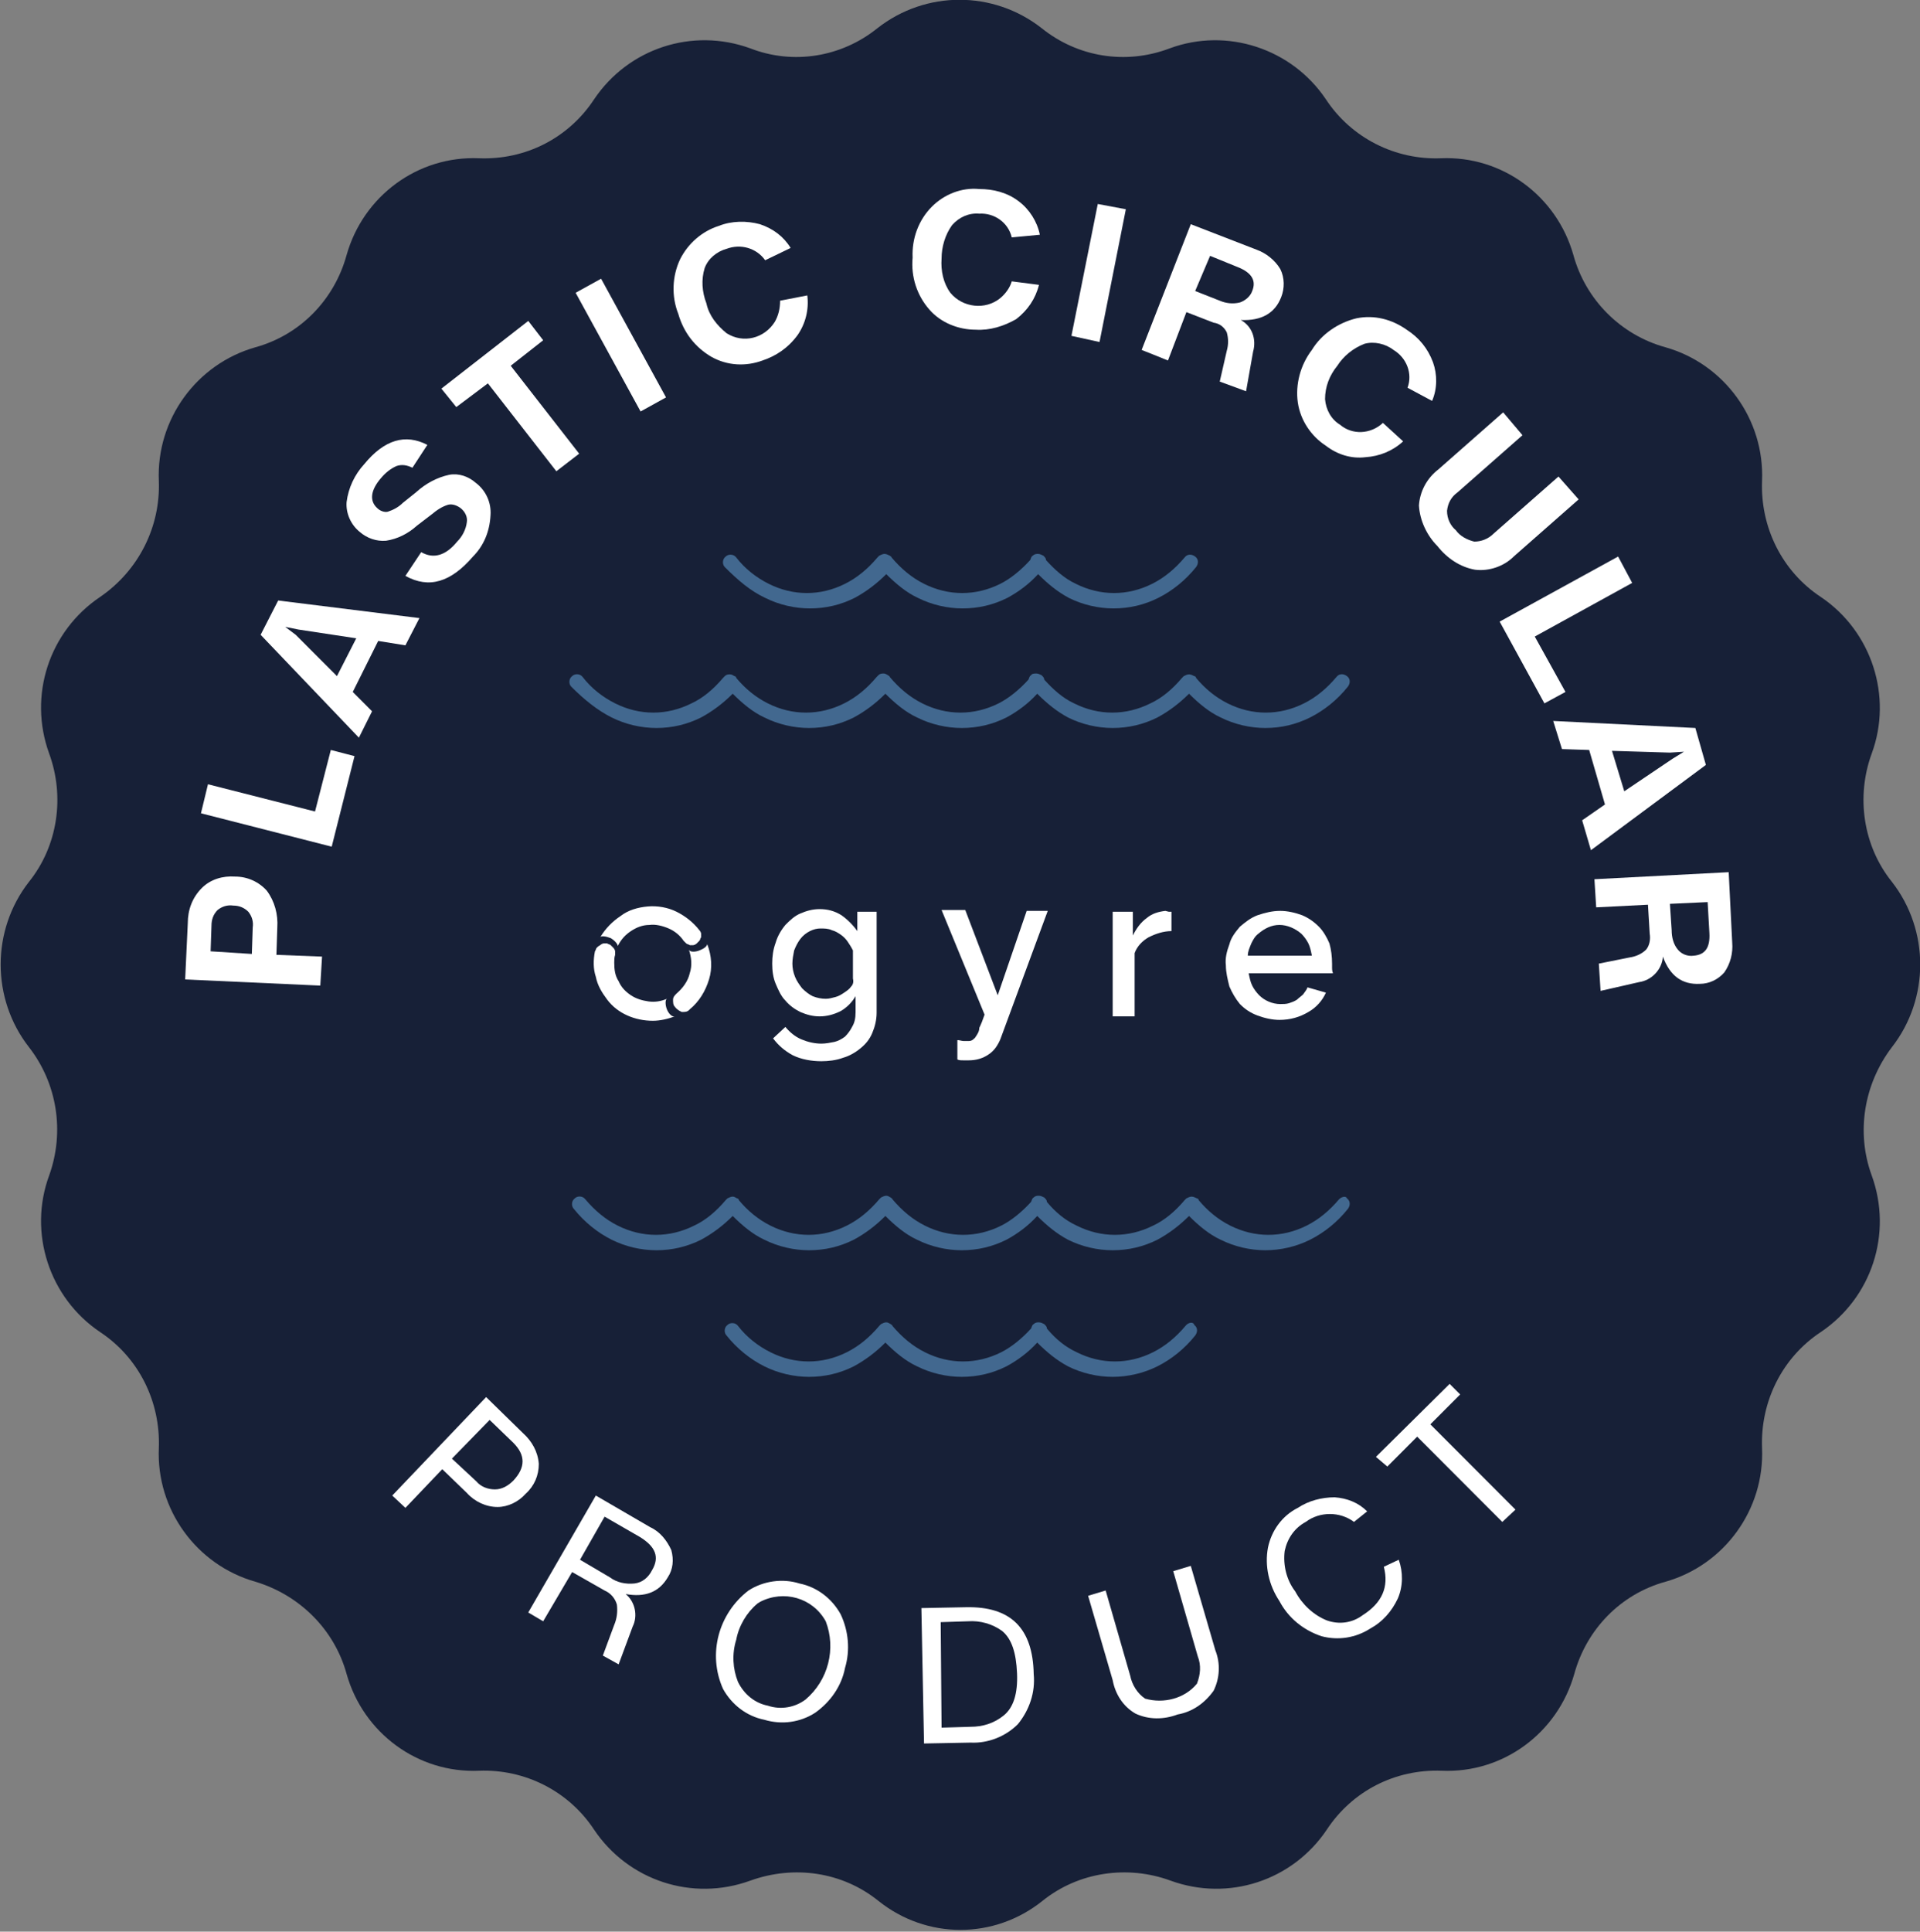 <?xml version="1.0" encoding="UTF-8"?> <svg xmlns="http://www.w3.org/2000/svg" width="172" height="173" viewBox="0 0 172 173" fill="none"><rect x="0" y="0" width="172" height="173" fill="#808080" stroke="none"/><g clip-path="url(#clip0_1821_1712)"><path d="M78.61 2.52C82.934 -0.866 88.987 -0.866 93.31 2.52C96.534 5.119 100.857 5.827 104.788 4.331C109.897 2.441 115.714 4.331 118.78 8.898C121.06 12.363 124.991 14.332 129.078 14.174C134.581 13.938 139.455 17.56 140.948 22.836C142.049 26.852 145.193 30.002 149.203 31.104C154.469 32.6 158.086 37.561 157.85 43.073C157.693 47.246 159.658 51.184 163.117 53.467C167.676 56.538 169.563 62.365 167.676 67.484C166.261 71.342 166.89 75.752 169.484 78.98C172.864 83.311 172.864 89.453 169.484 93.784C166.969 97.091 166.261 101.422 167.676 105.281C169.563 110.478 167.676 116.226 163.117 119.297C159.658 121.58 157.693 125.518 157.85 129.691C158.086 135.203 154.469 140.164 149.203 141.66C145.193 142.763 142.128 145.912 141.027 149.928C139.533 155.204 134.66 158.826 129.157 158.59C124.991 158.433 121.139 160.401 118.859 163.866C115.793 168.433 110.054 170.323 104.866 168.433C101.014 167.016 96.612 167.646 93.389 170.244C89.066 173.709 83.012 173.709 78.689 170.244C75.466 167.646 71.142 167.016 67.212 168.433C62.023 170.323 56.285 168.433 53.219 163.866C50.939 160.401 47.009 158.433 42.921 158.59C37.418 158.826 32.544 155.204 31.051 149.928C29.95 145.912 26.806 142.841 22.875 141.66C17.608 140.164 13.992 135.203 14.228 129.691C14.385 125.518 12.42 121.58 8.961 119.297C4.402 116.226 2.515 110.399 4.402 105.281C5.817 101.343 5.109 97.012 2.594 93.784C-0.786 89.453 -0.786 83.311 2.594 78.98C5.188 75.752 5.817 71.342 4.402 67.484C2.515 62.286 4.402 56.538 8.961 53.467C12.42 51.105 14.385 47.168 14.228 43.073C13.992 37.561 17.608 32.6 22.875 31.104C26.884 30.002 29.95 26.852 31.051 22.836C32.544 17.56 37.418 13.938 42.921 14.174C47.087 14.332 50.939 12.363 53.219 8.898C56.285 4.331 62.023 2.441 67.212 4.331C71.064 5.827 75.387 5.119 78.61 2.52Z" fill="#172037"></path><path d="M16.587 87.721L16.823 82.681C16.823 81.5 17.216 80.398 18.081 79.531C18.867 78.744 19.967 78.429 21.068 78.508C22.168 78.508 23.19 78.98 23.898 79.768C24.605 80.713 24.92 81.894 24.841 83.075L24.762 85.516L28.85 85.674L28.693 88.272L16.587 87.721ZM22.561 85.437L22.64 83.075C22.718 82.524 22.561 82.051 22.247 81.658C21.854 81.264 21.382 81.106 20.91 81.106C20.36 81.028 19.889 81.185 19.495 81.5C19.102 81.894 18.945 82.366 18.945 82.918L18.867 85.201L22.561 85.437Z" fill="white"></path><path d="M18.631 70.24L28.221 72.68L29.636 67.168L31.759 67.72L29.715 75.83L18.002 72.838L18.631 70.24Z" fill="white"></path><path d="M37.575 55.357L36.317 57.798L33.88 57.404L31.601 61.972L33.33 63.704L32.151 66.066L23.347 56.853L24.919 53.782L37.575 55.357ZM26.491 56.853L30.186 60.554L31.915 57.168L26.727 56.381L25.548 56.145L26.491 56.853Z" fill="white"></path><path d="M42.37 49.845C40.405 52.129 38.44 52.758 36.317 51.577L37.732 49.451C38.833 50.081 39.934 49.766 40.955 48.506C41.427 48.034 41.742 47.404 41.82 46.774C41.899 46.301 41.663 45.829 41.27 45.514C40.955 45.278 40.562 45.12 40.169 45.199C39.619 45.357 39.147 45.672 38.676 46.065L37.339 47.089C36.553 47.798 35.61 48.27 34.588 48.428C33.723 48.506 32.858 48.191 32.23 47.64C31.444 47.01 30.972 45.986 31.05 44.963C31.208 43.703 31.758 42.522 32.623 41.577C34.431 39.372 36.317 38.821 38.283 39.844L36.946 41.892C36.475 41.656 36.003 41.577 35.531 41.734C34.981 41.971 34.509 42.364 34.116 42.837C33.173 43.939 33.094 44.884 33.802 45.514C34.038 45.75 34.431 45.908 34.745 45.829C35.217 45.672 35.688 45.435 36.082 45.042L37.261 44.097C38.126 43.309 39.147 42.758 40.248 42.522C41.113 42.364 41.977 42.679 42.606 43.23C43.55 43.939 44.021 45.042 43.943 46.144C43.864 47.64 43.314 48.9 42.37 49.845Z" fill="white"></path><path d="M39.541 34.805L47.324 28.742L48.66 30.474L45.751 32.758L51.883 40.632L49.839 42.207L43.707 34.333L40.877 36.459L39.541 34.805Z" fill="white"></path><path d="M59.665 35.592L57.386 36.852L51.568 26.222L53.848 24.962L59.665 35.592Z" fill="white"></path><path d="M68.312 32.285C66.818 32.836 65.168 32.758 63.752 31.97C62.259 31.104 61.237 29.765 60.765 28.112C60.136 26.537 60.215 24.726 60.922 23.23C61.63 21.812 62.888 20.71 64.381 20.237C65.561 19.765 66.897 19.765 68.076 20.08C69.255 20.474 70.199 21.182 70.827 22.206L68.548 23.308C67.762 22.206 66.347 21.812 65.089 22.285C64.224 22.521 63.438 23.151 63.124 24.017C62.809 25.041 62.888 26.143 63.281 27.167C63.517 28.269 64.224 29.135 65.089 29.844C66.582 30.789 68.469 30.317 69.412 28.82C69.727 28.269 69.884 27.639 69.884 26.931L72.321 26.458C72.478 27.718 72.164 28.978 71.456 30.002C70.592 31.183 69.491 31.891 68.312 32.285Z" fill="white"></path><path d="M87.415 29.529C85.843 29.529 84.27 28.899 83.249 27.718C82.148 26.458 81.598 24.805 81.755 23.072C81.676 21.34 82.305 19.686 83.484 18.505C84.585 17.403 86.157 16.773 87.729 16.93C88.987 16.93 90.245 17.245 91.267 18.033C92.21 18.741 92.918 19.844 93.153 21.025L90.638 21.261C90.323 19.922 89.066 19.056 87.729 19.135C86.786 19.056 85.921 19.45 85.292 20.159C84.663 21.025 84.349 22.127 84.349 23.151C84.27 24.253 84.506 25.356 85.135 26.222C86.236 27.561 88.28 27.797 89.616 26.694C90.088 26.301 90.481 25.75 90.638 25.198L93.075 25.513C92.76 26.773 92.053 27.797 91.031 28.584C89.93 29.214 88.673 29.608 87.415 29.529Z" fill="white"></path><path d="M98.499 30.631L95.983 30.08L98.342 18.269L100.857 18.741L98.499 30.631Z" fill="white"></path><path d="M112.256 31.497L111.627 35.041L109.269 34.175L109.898 31.419C110.055 30.867 110.055 30.316 109.898 29.765C109.662 29.293 109.269 28.978 108.719 28.899L106.282 27.954L104.631 32.285L102.272 31.34L106.675 20.08L112.57 22.363C113.435 22.678 114.221 23.308 114.693 24.096C115.086 24.883 115.086 25.828 114.772 26.615C114.221 28.033 113.042 28.741 111.155 28.663C112.177 29.214 112.57 30.395 112.256 31.497ZM107.068 26.064L109.269 26.93C109.819 27.166 110.448 27.245 111.077 27.088C111.549 26.93 112.02 26.537 112.177 26.064C112.57 25.119 112.099 24.41 110.92 23.938L108.404 22.914L107.068 26.064Z" fill="white"></path><path d="M118.78 39.923C117.444 39.057 116.501 37.639 116.265 36.065C116.029 34.411 116.501 32.679 117.523 31.34C118.387 29.923 119.881 28.899 121.532 28.505C123.104 28.19 124.676 28.584 126.013 29.529C127.113 30.238 127.899 31.183 128.371 32.442C128.764 33.545 128.764 34.805 128.292 35.907L126.091 34.726C126.563 33.466 126.013 32.049 124.833 31.34C124.126 30.789 123.104 30.553 122.239 30.789C121.217 31.183 120.353 31.891 119.802 32.757C119.095 33.624 118.702 34.647 118.702 35.75C118.78 36.695 119.252 37.561 120.038 38.033C121.139 38.978 122.789 38.899 123.89 37.876L125.698 39.529C124.755 40.395 123.576 40.868 122.318 40.947C121.06 41.104 119.802 40.711 118.78 39.923Z" fill="white"></path><path d="M132.144 51.026C130.808 50.79 129.629 50.003 128.764 48.9C127.821 47.955 127.192 46.617 127.113 45.278C127.192 44.018 127.821 42.837 128.843 42.05L134.66 36.931L136.389 38.978L130.572 44.097C130.022 44.491 129.707 45.042 129.629 45.75C129.629 46.459 129.943 47.089 130.415 47.483C130.808 48.034 131.437 48.349 132.066 48.507C132.695 48.507 133.324 48.27 133.795 47.798L139.612 42.679L141.42 44.727L135.603 49.845C134.739 50.711 133.402 51.184 132.144 51.026Z" fill="white"></path><path d="M146.215 52.207L137.489 57.01L140.241 61.971L138.354 62.995L134.345 55.672L144.957 49.845L146.215 52.207Z" fill="white"></path><path d="M142.521 76.145L141.735 73.468L143.779 72.05L142.364 67.168L139.927 67.09L139.141 64.57L151.876 65.2L152.819 68.507L142.521 76.145ZM149.596 67.405L144.408 67.247L145.508 70.869L149.832 67.956L150.854 67.326L149.596 67.405Z" fill="white"></path><path d="M146.844 87.957L143.385 88.744L143.228 86.303L145.979 85.752C146.53 85.673 147.08 85.437 147.473 85.043C147.787 84.65 147.866 84.098 147.787 83.626L147.63 81.027L142.992 81.263L142.835 78.744L154.862 78.114L155.177 84.413C155.255 85.358 155.02 86.303 154.469 87.091C153.919 87.721 153.133 88.114 152.268 88.114C150.696 88.193 149.595 87.406 148.967 85.673C148.888 86.854 147.945 87.799 146.844 87.957ZM149.595 80.948L149.753 83.311C149.753 83.941 149.91 84.571 150.303 85.043C150.617 85.437 151.168 85.673 151.718 85.594C152.74 85.516 153.212 84.886 153.133 83.547L152.976 80.791L149.595 80.948Z" fill="white"></path><path d="M43.55 125.124L46.852 128.353C47.638 129.061 48.188 130.006 48.267 131.109C48.267 132.132 47.874 133.077 47.087 133.786C46.459 134.495 45.515 134.967 44.572 134.967C43.55 134.967 42.528 134.495 41.821 133.707L39.62 131.581L36.318 135.046L35.139 133.943L43.55 125.124ZM40.484 130.636L42.685 132.683C43.078 133.156 43.707 133.392 44.336 133.392C44.965 133.392 45.515 133.077 45.987 132.605C47.087 131.424 47.087 130.321 45.987 129.219L43.864 127.171L40.484 130.636Z" fill="white"></path><path d="M56.678 145.676L55.42 149.062L54.005 148.275L55.027 145.519C55.263 144.967 55.342 144.338 55.263 143.708C55.106 143.156 54.713 142.684 54.162 142.448L51.254 140.794L48.66 145.204L47.323 144.416L53.376 133.943L58.25 136.778C59.115 137.172 59.744 137.959 60.137 138.825C60.373 139.692 60.294 140.558 59.822 141.267C59.036 142.605 57.779 143.078 56.049 142.763C56.914 143.471 57.15 144.731 56.678 145.676ZM51.961 139.692L54.634 141.267C55.263 141.739 56.049 141.896 56.835 141.818C57.543 141.739 58.093 141.267 58.407 140.637C59.115 139.455 58.722 138.51 57.307 137.644L54.162 135.833L51.961 139.692Z" fill="white"></path><path d="M68.469 154.023C66.897 153.708 65.561 152.684 64.775 151.267C63.36 148.117 64.382 144.495 67.054 142.448C68.391 141.582 70.12 141.345 71.614 141.818C73.186 142.133 74.522 143.156 75.308 144.574C76.016 146.07 76.173 147.802 75.701 149.377C75.387 151.031 74.365 152.448 73.029 153.393C71.692 154.259 70.041 154.496 68.469 154.023ZM65.954 146.857C65.561 148.117 65.639 149.456 66.111 150.637C66.661 151.74 67.605 152.527 68.784 152.763C69.963 153.157 71.221 152.921 72.164 152.212C74.208 150.48 74.915 147.645 73.972 145.204C72.793 143.078 70.199 142.369 68.076 143.471C67.998 143.55 67.919 143.55 67.84 143.629C66.897 144.416 66.19 145.598 65.954 146.857Z" fill="white"></path><path d="M82.541 144.022L86.55 143.944C90.559 143.865 92.525 145.834 92.603 149.928C92.76 151.582 92.21 153.157 91.188 154.417C90.088 155.519 88.515 156.149 86.943 156.07L82.777 156.149L82.541 144.022ZM84.349 154.732L86.943 154.653C88.044 154.653 89.066 154.338 89.93 153.629C90.795 152.92 91.188 151.661 91.11 149.849C91.031 148.038 90.638 146.778 89.773 146.07C88.909 145.44 87.808 145.125 86.707 145.204L84.27 145.282L84.349 154.732Z" fill="white"></path><path d="M105.495 153.55C104.237 154.023 102.901 154.023 101.722 153.472C100.621 152.842 99.913 151.739 99.678 150.479L97.477 142.92L99.049 142.447L101.25 150.086C101.407 150.873 101.879 151.661 102.586 152.133C104.237 152.605 106.124 152.133 107.224 150.794C107.539 150.007 107.617 149.141 107.303 148.353L105.102 140.715L106.674 140.243L108.875 147.802C109.347 148.983 109.268 150.322 108.718 151.424C107.932 152.527 106.831 153.314 105.495 153.55Z" fill="white"></path><path d="M122.789 145.833C121.453 146.7 119.881 146.936 118.387 146.542C116.736 145.991 115.4 144.888 114.614 143.392C113.671 141.975 113.278 140.243 113.592 138.589C113.906 137.093 114.85 135.754 116.265 135.046C117.208 134.416 118.387 134.101 119.566 134.101C120.667 134.179 121.689 134.573 122.475 135.36L121.296 136.305C120.038 135.36 118.23 135.36 116.972 136.305C115.95 136.857 115.321 137.802 115.086 138.904C114.928 140.164 115.243 141.502 116.029 142.526C116.658 143.707 117.68 144.652 118.859 145.125C119.959 145.518 121.139 145.361 122.082 144.652C123.811 143.55 124.44 142.132 123.969 140.321L125.305 139.691C125.698 140.794 125.698 142.054 125.226 143.156C124.676 144.337 123.811 145.282 122.789 145.833Z" fill="white"></path><path d="M123.261 130.479L129.864 123.943L130.807 124.888L128.135 127.565L135.76 135.203L134.581 136.306L126.955 128.667L124.283 131.345L123.261 130.479Z" fill="white"></path><path d="M76.33 91.973C76.173 92.288 75.937 92.603 75.701 92.839C75.387 93.076 75.073 93.233 74.758 93.312C74.365 93.39 73.972 93.469 73.579 93.469C72.95 93.469 72.321 93.312 71.771 93.076C71.221 92.839 70.749 92.445 70.356 91.973L69.255 92.997C69.727 93.627 70.277 94.099 70.985 94.493C71.771 94.887 72.714 95.044 73.579 95.044C74.208 95.044 74.915 94.965 75.544 94.729C76.094 94.572 76.645 94.257 77.116 93.863C77.588 93.469 77.903 93.076 78.138 92.524C78.374 91.973 78.531 91.343 78.531 90.713V81.658H76.802V83.39C76.409 82.839 75.937 82.366 75.387 81.973C74.758 81.579 74.129 81.421 73.422 81.421C72.793 81.421 72.243 81.579 71.692 81.815C71.142 82.051 70.749 82.445 70.356 82.839C69.963 83.311 69.648 83.862 69.491 84.414C69.255 85.044 69.177 85.674 69.177 86.303C69.177 86.933 69.255 87.563 69.491 88.115C69.727 88.666 69.963 89.217 70.356 89.611C70.749 90.083 71.221 90.398 71.692 90.634C72.243 90.871 72.793 91.028 73.422 91.028C74.051 91.028 74.68 90.871 75.308 90.556C75.859 90.241 76.33 89.768 76.645 89.217V90.634C76.645 91.186 76.566 91.579 76.33 91.973ZM76.252 88.351C76.094 88.587 75.859 88.745 75.623 88.902C75.387 89.059 75.151 89.217 74.837 89.296C74.522 89.374 74.286 89.453 73.972 89.453C73.579 89.453 73.186 89.374 72.793 89.217C72.478 89.059 72.164 88.823 71.85 88.508C71.614 88.193 71.378 87.878 71.221 87.485C71.063 87.091 70.985 86.697 70.985 86.303C70.985 85.91 71.063 85.516 71.142 85.122C71.299 84.729 71.457 84.414 71.692 84.099C71.928 83.784 72.243 83.547 72.557 83.39C72.871 83.233 73.186 83.154 73.5 83.154C73.815 83.154 74.208 83.154 74.522 83.311C74.837 83.39 75.073 83.547 75.308 83.705C75.544 83.862 75.78 84.099 75.937 84.335C76.094 84.571 76.252 84.807 76.409 85.122V87.642C76.487 87.957 76.409 88.193 76.252 88.351Z" fill="white"></path><path d="M87.414 92.839C87.336 92.997 87.179 93.075 87.1 93.154C86.943 93.233 86.864 93.233 86.707 93.233C86.55 93.233 86.392 93.233 86.314 93.233C86.157 93.233 85.999 93.154 85.764 93.154V94.886C85.921 94.965 86.078 94.965 86.314 94.965C86.471 94.965 86.628 94.965 86.786 94.965C87.414 94.965 88.043 94.808 88.594 94.414C89.065 94.099 89.38 93.626 89.615 93.075L93.861 81.579H91.974L89.38 89.138L86.471 81.5H84.349L88.201 90.871C88.043 91.343 87.886 91.737 87.729 92.052C87.729 92.367 87.572 92.603 87.414 92.839Z" fill="white"></path><path d="M99.678 81.657V91.028H101.643V85.358C101.879 84.728 102.35 84.256 102.901 83.941C103.53 83.626 104.237 83.39 104.945 83.39V81.657H104.709L104.394 81.579C103.765 81.657 103.215 81.815 102.744 82.209C102.193 82.602 101.8 83.153 101.486 83.783V81.657H99.678Z" fill="white"></path><path d="M119.33 86.697C119.33 86.54 119.33 86.461 119.33 86.303C119.33 85.673 119.252 85.043 119.094 84.492C118.859 83.941 118.544 83.39 118.151 82.996C117.679 82.523 117.208 82.209 116.657 81.972C116.029 81.736 115.321 81.579 114.692 81.579C113.985 81.579 113.356 81.736 112.648 81.972C112.019 82.209 111.548 82.602 111.076 82.996C110.683 83.469 110.29 83.941 110.133 84.571C109.897 85.201 109.74 85.831 109.818 86.461C109.818 87.091 109.976 87.721 110.133 88.351C110.369 88.902 110.683 89.453 111.076 89.925C111.548 90.398 112.019 90.713 112.648 90.949C113.277 91.185 113.985 91.343 114.614 91.343C115.557 91.343 116.422 91.107 117.208 90.634C117.915 90.24 118.465 89.611 118.78 88.902L117.129 88.429C117.05 88.666 116.893 88.823 116.736 89.059C116.579 89.217 116.343 89.374 116.186 89.532C115.95 89.689 115.714 89.768 115.478 89.847C115.242 89.925 114.928 89.925 114.692 89.925C113.985 89.925 113.277 89.611 112.806 89.138C112.57 88.902 112.334 88.587 112.177 88.272C112.019 87.957 111.941 87.563 111.862 87.169H119.409C119.33 86.933 119.33 86.776 119.33 86.697ZM111.784 85.594C111.784 85.201 111.941 84.886 112.098 84.492C112.255 84.177 112.412 83.862 112.727 83.626C113.277 83.153 113.906 82.838 114.614 82.838C115.321 82.838 116.029 83.153 116.579 83.626C116.815 83.862 117.05 84.177 117.208 84.492C117.365 84.807 117.444 85.201 117.522 85.594H111.784Z" fill="white"></path><path d="M56.521 83.39C56.993 83.075 57.543 82.839 58.172 82.839C58.722 82.76 59.351 82.918 59.901 83.154C60.451 83.39 60.923 83.784 61.237 84.256C61.316 84.335 61.395 84.414 61.473 84.493C61.552 84.571 61.709 84.571 61.788 84.65C61.866 84.65 62.024 84.65 62.102 84.65C62.181 84.65 62.338 84.571 62.417 84.493C62.495 84.414 62.574 84.335 62.653 84.256C62.731 84.177 62.731 84.02 62.81 83.941C62.81 83.862 62.81 83.705 62.81 83.626C62.81 83.547 62.731 83.39 62.653 83.311C62.102 82.603 61.395 82.051 60.609 81.658C59.822 81.264 58.879 81.106 58.014 81.185C57.15 81.264 56.285 81.5 55.578 82.051C54.87 82.524 54.241 83.154 53.77 83.941C53.848 83.784 54.32 83.862 54.713 84.02C55.106 84.256 55.342 84.571 55.342 84.729C55.656 84.099 56.049 83.705 56.521 83.39Z" fill="white"></path><path d="M53.454 84.886C53.376 84.965 53.376 85.122 53.297 85.201C53.14 85.988 53.14 86.776 53.376 87.484C53.533 88.272 53.926 88.902 54.398 89.532C54.869 90.162 55.498 90.634 56.206 90.949C56.913 91.264 57.699 91.422 58.485 91.422C59.114 91.422 59.822 91.264 60.451 91.028C60.215 91.107 59.9 90.792 59.743 90.398C59.586 90.004 59.586 89.532 59.743 89.453C59.193 89.689 58.643 89.768 58.092 89.689C57.542 89.611 56.992 89.453 56.52 89.138C56.048 88.823 55.655 88.429 55.42 87.878C55.105 87.406 55.026 86.855 55.026 86.225C55.026 85.988 55.026 85.752 55.105 85.516C55.105 85.437 55.105 85.28 55.105 85.201C55.105 85.122 55.026 84.965 54.948 84.886C54.869 84.807 54.791 84.728 54.712 84.65C54.633 84.571 54.476 84.571 54.398 84.492C54.319 84.492 54.162 84.492 54.083 84.492C54.005 84.492 53.847 84.571 53.769 84.65C53.611 84.728 53.533 84.807 53.454 84.886Z" fill="white"></path><path d="M61.08 90.635C61.316 90.635 61.552 90.635 61.709 90.477L61.788 90.398C62.652 89.69 63.203 88.745 63.517 87.721C63.831 86.697 63.753 85.595 63.36 84.571C63.281 84.808 63.045 84.965 62.652 85.123C62.259 85.28 61.788 85.28 61.709 85.044C61.945 85.752 62.023 86.461 61.788 87.17C61.63 87.879 61.159 88.508 60.608 88.981C60.451 89.138 60.294 89.296 60.294 89.532C60.294 89.768 60.294 90.005 60.451 90.162C60.687 90.477 60.923 90.556 61.08 90.635Z" fill="white"></path><path d="M119.959 107.407C119.094 108.43 118.151 109.218 117.05 109.769C114.849 110.871 112.412 110.871 110.211 109.769C109.11 109.218 108.167 108.43 107.381 107.486C107.381 107.407 107.302 107.328 107.224 107.328C107.067 107.249 106.909 107.171 106.752 107.171C106.595 107.171 106.438 107.249 106.28 107.328C106.202 107.407 106.202 107.407 106.123 107.486C105.259 108.509 104.315 109.297 103.293 109.769C101.092 110.871 98.655 110.871 96.454 109.769C95.432 109.297 94.567 108.588 93.781 107.643C93.781 107.486 93.703 107.407 93.546 107.249C93.388 107.171 93.231 107.092 93.074 107.092C92.917 107.092 92.76 107.092 92.602 107.249C92.445 107.328 92.445 107.486 92.366 107.643C91.58 108.509 90.637 109.297 89.694 109.769C87.493 110.871 85.056 110.871 82.855 109.769C81.754 109.218 80.811 108.43 79.946 107.407C79.946 107.328 79.867 107.328 79.789 107.249C79.632 107.171 79.553 107.092 79.396 107.092C79.238 107.092 79.081 107.171 78.924 107.249C78.845 107.328 78.845 107.328 78.767 107.407C77.902 108.43 76.959 109.218 75.858 109.769C73.657 110.871 71.22 110.871 69.019 109.769C67.918 109.218 66.975 108.43 66.189 107.486C66.189 107.407 66.111 107.328 66.032 107.328C65.875 107.249 65.796 107.171 65.639 107.171C65.482 107.171 65.324 107.249 65.167 107.328C65.088 107.407 65.088 107.407 65.01 107.486C64.145 108.509 63.202 109.297 62.18 109.769C59.979 110.871 57.542 110.871 55.341 109.769C54.24 109.218 53.297 108.43 52.432 107.407C52.196 107.092 51.725 107.092 51.489 107.328C51.175 107.564 51.175 108.037 51.41 108.273C52.354 109.454 53.533 110.399 54.791 111.029C56.048 111.659 57.463 111.974 58.8 111.974C60.215 111.974 61.551 111.659 62.809 111.029C63.831 110.478 64.774 109.769 65.639 108.903C66.504 109.769 67.447 110.557 68.469 111.029C69.727 111.659 71.141 111.974 72.478 111.974C73.893 111.974 75.229 111.659 76.487 111.029C77.509 110.478 78.452 109.769 79.317 108.903C80.182 109.769 81.125 110.557 82.147 111.029C83.405 111.659 84.82 111.974 86.156 111.974C87.571 111.974 88.907 111.659 90.165 111.029C91.187 110.478 92.131 109.769 92.917 108.903C93.781 109.769 94.646 110.478 95.668 111.029C96.926 111.659 98.341 111.974 99.677 111.974C101.092 111.974 102.429 111.659 103.686 111.029C104.708 110.478 105.652 109.769 106.516 108.903C107.381 109.769 108.324 110.557 109.346 111.029C110.604 111.659 112.019 111.974 113.355 111.974C114.692 111.974 116.107 111.659 117.365 111.029C118.622 110.399 119.802 109.454 120.745 108.273C120.981 107.958 120.981 107.564 120.666 107.328C120.588 107.092 120.195 107.171 119.959 107.407Z" fill="#42688F"></path><path d="M106.202 118.746C105.338 119.769 104.394 120.557 103.294 121.108C101.093 122.21 98.656 122.21 96.455 121.108C95.433 120.635 94.568 119.927 93.782 118.982C93.782 118.824 93.703 118.746 93.546 118.588C93.389 118.509 93.232 118.431 93.074 118.431C92.917 118.431 92.76 118.431 92.603 118.588C92.445 118.667 92.445 118.824 92.367 118.982C91.581 119.848 90.637 120.635 89.694 121.108C87.493 122.21 85.056 122.21 82.855 121.108C81.754 120.557 80.811 119.769 79.946 118.746C79.946 118.667 79.868 118.667 79.789 118.588C79.632 118.509 79.553 118.431 79.396 118.431C79.239 118.431 79.082 118.509 78.924 118.588C78.846 118.667 78.846 118.667 78.767 118.746C77.903 119.769 76.959 120.557 75.859 121.108C73.658 122.21 71.221 122.21 69.019 121.108C67.919 120.557 66.897 119.769 66.111 118.746C65.875 118.431 65.403 118.431 65.168 118.667C64.853 118.903 64.853 119.376 65.089 119.612C66.032 120.793 67.212 121.738 68.469 122.368C69.727 122.998 71.142 123.313 72.478 123.313C73.893 123.313 75.23 122.998 76.487 122.368C77.51 121.817 78.453 121.108 79.317 120.242C80.182 121.108 81.126 121.895 82.147 122.368C83.405 122.998 84.82 123.313 86.157 123.313C87.572 123.313 88.908 122.998 90.166 122.368C91.188 121.817 92.131 121.108 92.917 120.242C93.782 121.108 94.647 121.817 95.668 122.368C96.926 122.998 98.341 123.313 99.678 123.313C101.014 123.313 102.429 122.998 103.687 122.368C104.945 121.738 106.124 120.793 107.067 119.612C107.303 119.297 107.303 118.903 106.988 118.667C106.91 118.352 106.438 118.431 106.202 118.746Z" fill="#42688F"></path><path d="M54.791 64.255C56.049 64.885 57.464 65.2 58.8 65.2C60.215 65.2 61.551 64.885 62.809 64.255C63.831 63.704 64.775 62.995 65.639 62.129C66.504 62.995 67.447 63.783 68.469 64.255C69.727 64.885 71.142 65.2 72.478 65.2C73.893 65.2 75.23 64.885 76.488 64.255C77.51 63.704 78.453 62.995 79.317 62.129C80.182 62.995 81.126 63.783 82.147 64.255C83.405 64.885 84.82 65.2 86.157 65.2C87.572 65.2 88.908 64.885 90.166 64.255C91.188 63.704 92.131 62.995 92.917 62.129C93.782 62.995 94.647 63.704 95.668 64.255C96.926 64.885 98.341 65.2 99.678 65.2C101.093 65.2 102.429 64.885 103.687 64.255C104.709 63.704 105.652 62.995 106.517 62.129C107.382 62.995 108.325 63.783 109.347 64.255C110.605 64.885 112.02 65.2 113.356 65.2C114.771 65.2 116.107 64.885 117.365 64.255C118.623 63.625 119.802 62.68 120.745 61.499C120.981 61.184 120.981 60.79 120.667 60.554C120.352 60.318 119.959 60.318 119.723 60.633C118.859 61.657 117.915 62.444 116.815 62.995C114.614 64.098 112.177 64.098 109.976 62.995C108.875 62.444 107.932 61.657 107.146 60.712C107.146 60.633 107.067 60.554 106.988 60.554C106.831 60.475 106.674 60.397 106.517 60.397C106.36 60.397 106.202 60.475 106.045 60.554C105.967 60.633 105.967 60.633 105.888 60.712C105.023 61.735 104.08 62.523 103.058 62.995C100.857 64.098 98.42 64.098 96.219 62.995C95.197 62.523 94.332 61.735 93.546 60.869C93.546 60.712 93.467 60.633 93.31 60.475C93.153 60.397 92.996 60.318 92.839 60.318C92.681 60.318 92.445 60.318 92.367 60.475C92.21 60.554 92.21 60.712 92.131 60.869C91.345 61.735 90.402 62.523 89.458 62.995C87.257 64.098 84.82 64.098 82.619 62.995C81.519 62.444 80.575 61.657 79.711 60.633C79.711 60.554 79.632 60.554 79.553 60.475C79.396 60.397 79.317 60.318 79.16 60.318C79.003 60.318 78.846 60.318 78.689 60.475C78.61 60.554 78.61 60.554 78.531 60.633C77.667 61.657 76.723 62.444 75.623 62.995C73.422 64.098 70.985 64.098 68.784 62.995C67.683 62.444 66.74 61.657 65.954 60.712C65.954 60.633 65.875 60.554 65.796 60.554C65.639 60.475 65.561 60.397 65.403 60.397C65.246 60.397 65.089 60.397 64.932 60.554C64.853 60.633 64.853 60.633 64.775 60.712C63.91 61.735 62.967 62.523 61.945 62.995C59.743 64.098 57.307 64.098 55.105 62.995C54.005 62.444 52.983 61.657 52.197 60.633C51.961 60.318 51.489 60.318 51.254 60.554C50.939 60.79 50.939 61.263 51.175 61.499C52.354 62.68 53.533 63.625 54.791 64.255Z" fill="#42688F"></path><path d="M68.548 53.546C69.806 54.176 71.221 54.491 72.557 54.491C73.972 54.491 75.308 54.176 76.566 53.546C77.588 52.995 78.531 52.286 79.396 51.42C80.261 52.286 81.204 53.074 82.226 53.546C83.484 54.176 84.899 54.491 86.235 54.491C87.65 54.491 88.987 54.176 90.244 53.546C91.266 52.995 92.21 52.286 92.996 51.42C93.861 52.286 94.725 52.995 95.747 53.546C97.005 54.176 98.42 54.491 99.756 54.491C101.171 54.491 102.508 54.176 103.765 53.546C105.023 52.916 106.202 51.971 107.146 50.79C107.382 50.475 107.382 50.081 107.067 49.845C106.753 49.609 106.36 49.609 106.124 49.924C105.259 50.947 104.316 51.735 103.215 52.286C101.014 53.389 98.577 53.389 96.376 52.286C95.354 51.814 94.489 51.026 93.703 50.16C93.703 50.003 93.625 49.924 93.467 49.766C93.31 49.688 93.153 49.609 92.996 49.609C92.838 49.609 92.681 49.609 92.524 49.766C92.367 49.845 92.367 50.003 92.288 50.16C91.502 51.026 90.559 51.814 89.615 52.286C87.414 53.389 84.978 53.389 82.776 52.286C81.676 51.735 80.733 50.947 79.868 49.924C79.868 49.845 79.789 49.845 79.711 49.766C79.553 49.688 79.396 49.609 79.239 49.609C79.082 49.609 78.924 49.688 78.767 49.766C78.689 49.845 78.689 49.845 78.61 49.924C77.745 50.947 76.802 51.735 75.701 52.286C73.5 53.389 71.063 53.389 68.862 52.286C67.762 51.735 66.74 50.947 65.954 49.924C65.718 49.609 65.246 49.609 65.01 49.845C64.696 50.081 64.696 50.554 64.932 50.79C66.111 51.971 67.212 52.916 68.548 53.546Z" fill="#42688F"></path></g><defs><clipPath id="clip0_1821_1712"><rect width="172" height="173" fill="white"></rect></clipPath></defs></svg> 